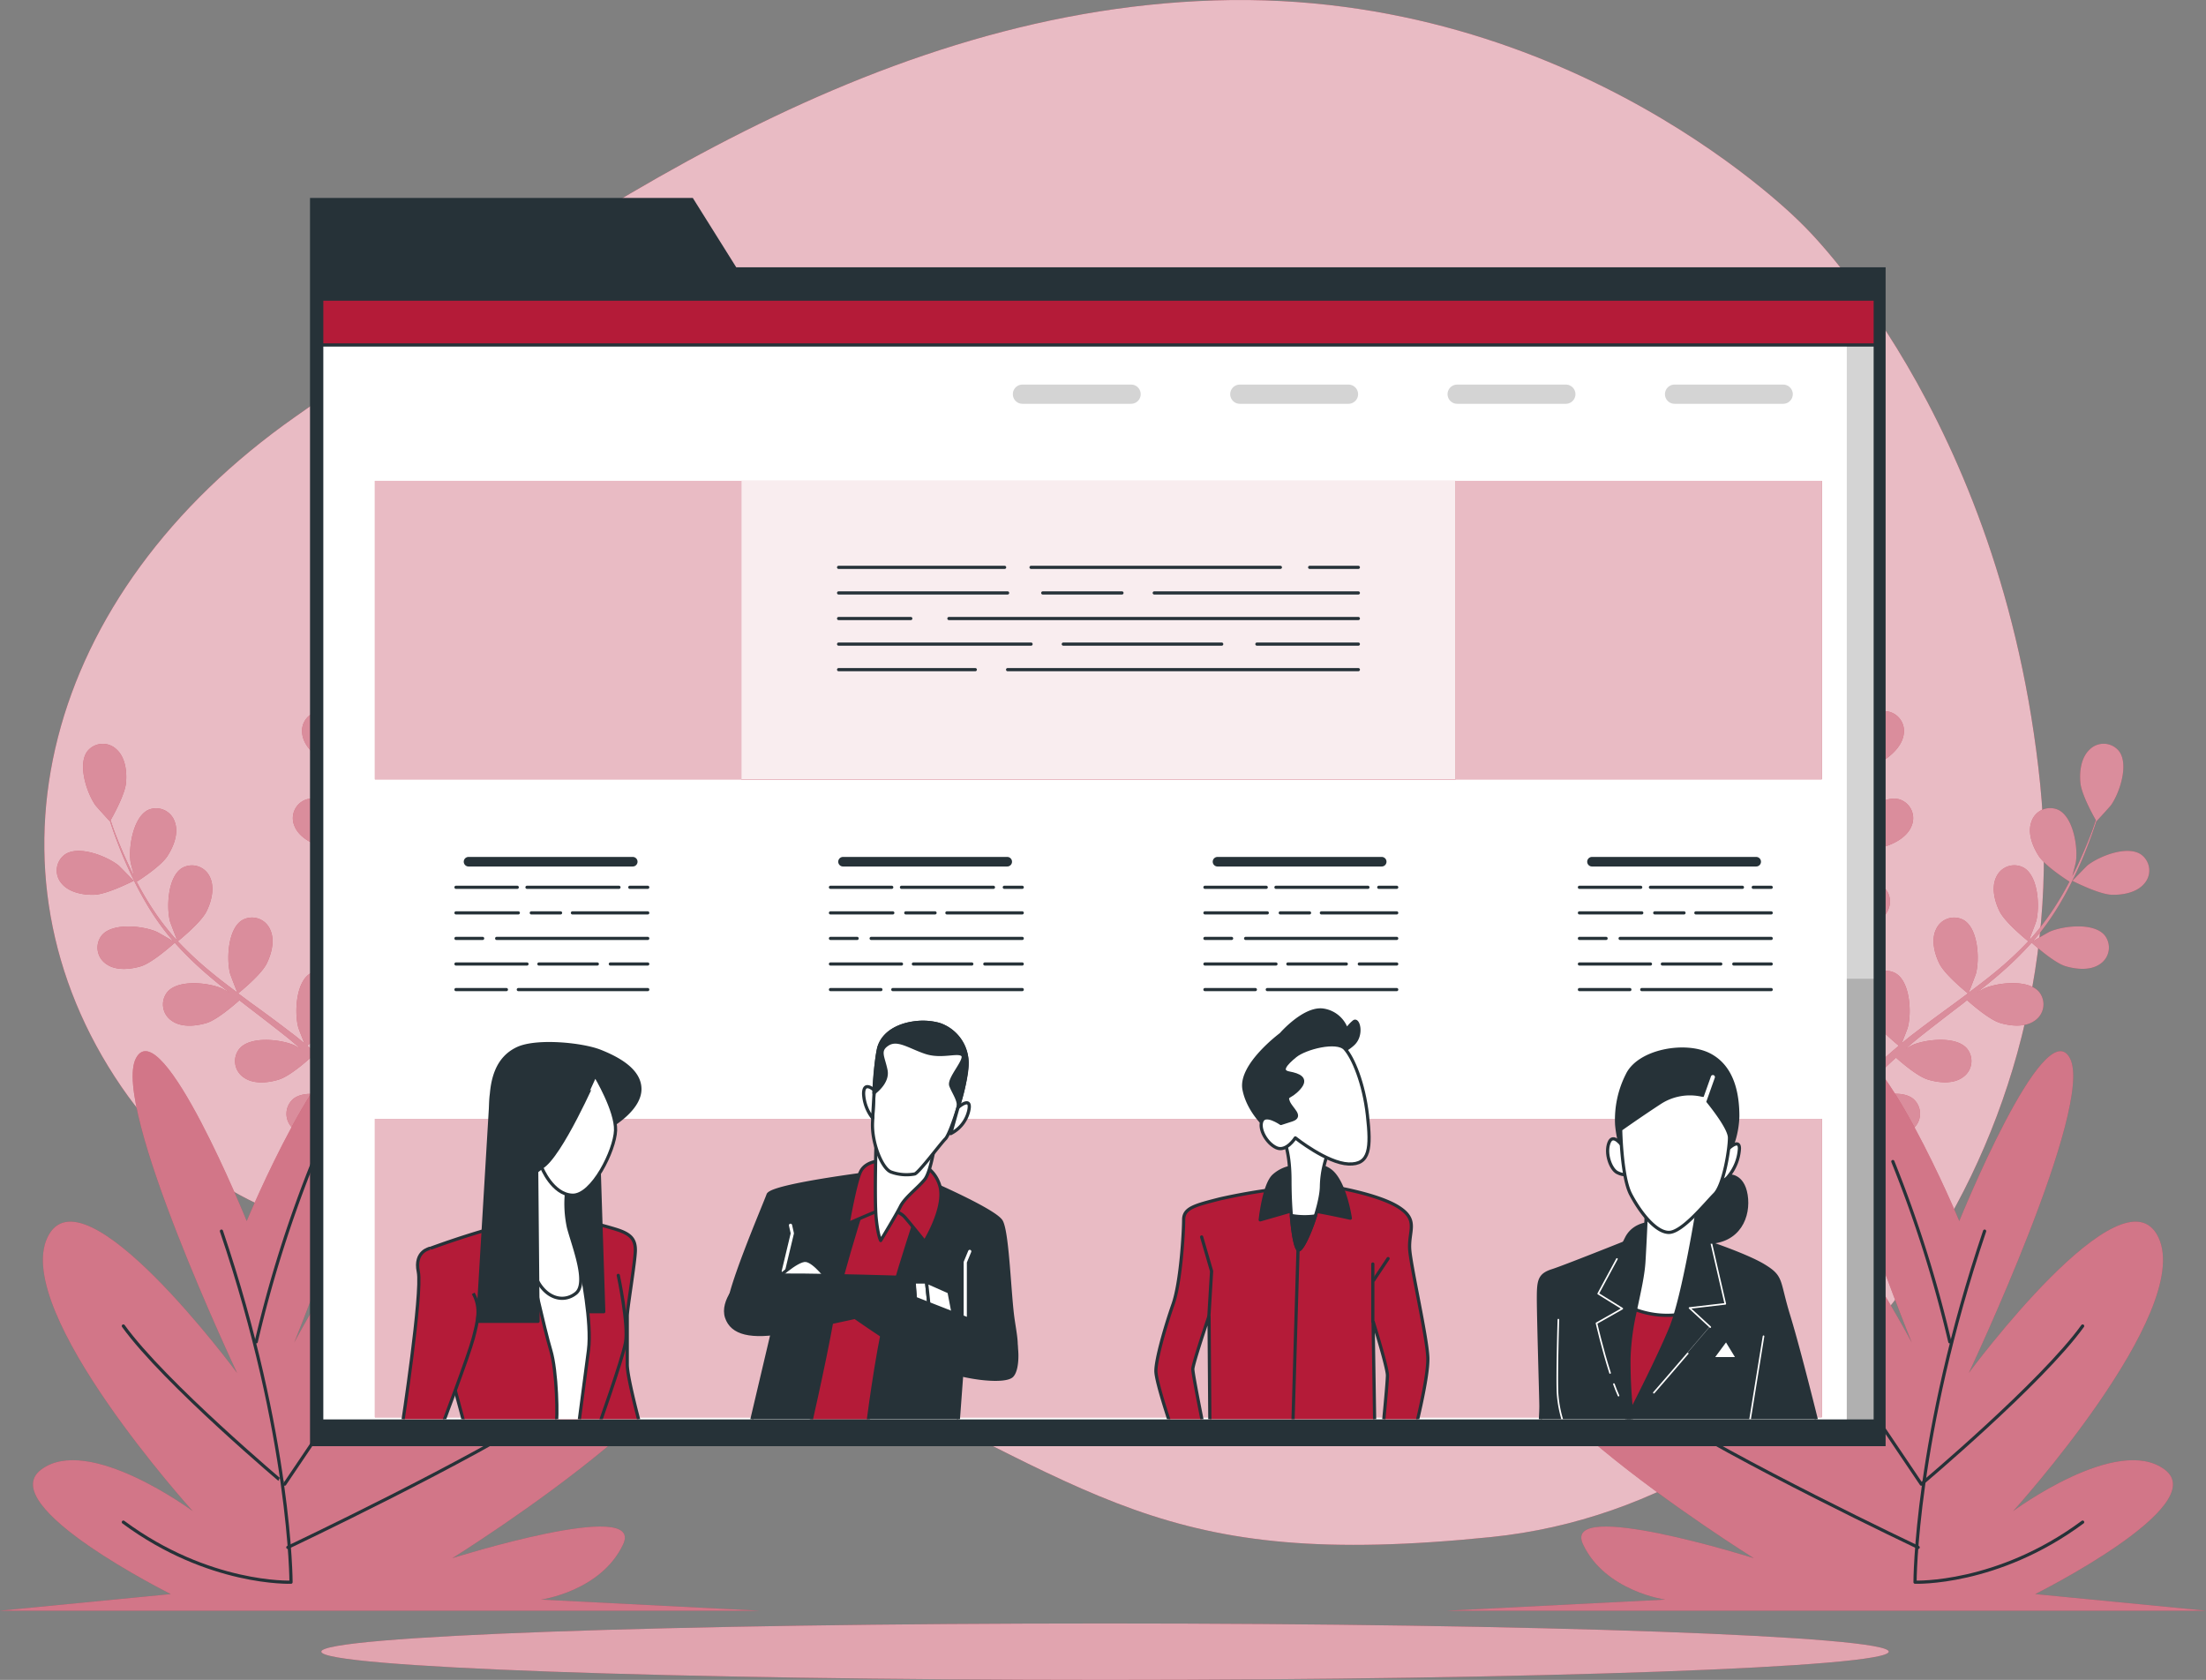 <svg xmlns="http://www.w3.org/2000/svg" xmlns:xlink="http://www.w3.org/1999/xlink" width="690" height="525.471" viewBox="0 0 690 525.471">
  <rect x="0" y="0" width="690" height="525.471" fill="#808080" stroke="none"/>
  <defs>
    <clipPath id="clip-path">
      <rect id="Rectangle_18046" data-name="Rectangle 18046" width="485.917" height="350.932" fill="#fff" stroke="#263238" stroke-linecap="round" stroke-linejoin="round" stroke-width="1"/>
    </clipPath>
    <clipPath id="clip-path-2">
      <rect id="Rectangle_18048" data-name="Rectangle 18048" width="100.478" height="131.841" fill="none"/>
    </clipPath>
    <clipPath id="clip-path-4">
      <rect id="Rectangle_18050" data-name="Rectangle 18050" width="100.478" height="132.489" fill="none"/>
    </clipPath>
    <clipPath id="clip-path-5">
      <rect id="Rectangle_18051" data-name="Rectangle 18051" width="88.964" height="131.841" fill="none"/>
    </clipPath>
  </defs>
  <g id="About_us_page-bro" data-name="About us page-bro" transform="translate(-48.29 -88.787)">
    <g id="freepik--background-simple--inject-44" transform="translate(62.151 88.787)">
      <path id="Path_78194" data-name="Path 78194" d="M606.31,158.789S535.282,85.4,422.825,88.909,214.465,163.5,135.151,219.135,34.541,361.225,80.711,428.693s119.562,39.066,213.068,82.858,111.209,68.666,215.447,58.017,183.5-119.562,171.656-235.579S606.31,158.789,606.31,158.789Z" transform="translate(-56.621 -88.787)" fill="#b41b38"/>
      <path id="Path_78195" data-name="Path 78195" d="M606.31,158.789S535.282,85.4,422.825,88.909,214.465,163.5,135.151,219.135,34.541,361.225,80.711,428.693s119.562,39.066,213.068,82.858,111.209,68.666,215.447,58.017,183.5-119.562,171.656-235.579S606.31,158.789,606.31,158.789Z" transform="translate(-56.621 -88.787)" fill="#fff" opacity="0.7"/>
    </g>
    <g id="freepik--Shadow--inject-44" transform="translate(148.784 596.605)">
      <path id="Path_78196" data-name="Path 78196" d="M598.966,402.818c0,4.892-109.812,8.835-245.13,8.835S108.69,407.71,108.69,402.818,218.5,394,353.836,394,598.966,397.943,598.966,402.818Z" transform="translate(-108.69 -394)" fill="#b41b38"/>
      <path id="Path_78197" data-name="Path 78197" d="M598.966,402.818c0,4.892-109.812,8.835-245.13,8.835S108.69,407.71,108.69,402.818,218.5,394,353.836,394,598.966,397.943,598.966,402.818Z" transform="translate(-108.69 -394)" fill="#fff" opacity="0.6"/>
    </g>
    <g id="freepik--Plants--inject-44" transform="translate(48.29 287.872)">
      <path id="Path_78198" data-name="Path 78198" d="M124.373,241.281c.1,0-1.148-6.206-1.281-6.655-1.431-4.426-6.805-12.146-12.029-12.146a6.189,6.189,0,0,0-5.94,7.021c.383,3.66,3.677,6.788,6.655,8.585C115.272,240.266,124.373,241.281,124.373,241.281Z" transform="translate(-10.601 -199.124)" fill="#b41b38"/>
      <path id="Path_78199" data-name="Path 78199" d="M161.8,208.8c-4.908,1.764-7.337,10.848-7.188,15.507,0,.4.932,6.655,1.032,6.655h.1c-.4,1.431-.815,2.962-1.231,4.659-.732,3.128-1.531,6.655-2.146,10.582a109.2,109.2,0,0,0-1.4,12.711,81.925,81.925,0,0,0,.482,14.309.731.731,0,0,1,0,.166c-.632-1.381-2.562-5.191-2.745-5.474-2.562-3.893-9.783-9.983-14.825-8.535a6.173,6.173,0,0,0-3.86,8.319c1.331,3.444,5.324,5.574,8.668,6.539,3.777,1.065,12.2-.2,12.861-.3a112.021,112.021,0,0,0,3.095,14.242c.782,2.729,1.664,5.457,2.529,8.169-.582-1.181-1.131-2.229-1.215-2.363-2.562-3.893-9.783-9.983-14.825-8.535a6.173,6.173,0,0,0-3.86,8.319c1.331,3.427,5.324,5.574,8.668,6.522s10.6,0,12.5-.233c.349,1.032.7,2.08,1.065,3.111,1.664,4.991,3.461,9.983,4.991,14.875.549,1.664,1.015,3.461,1.5,5.191-.516-1.048-.982-1.93-1.065-2.047-2.546-3.91-9.783-9.983-14.808-8.535a6.173,6.173,0,0,0-3.877,8.319c1.331,3.427,5.341,5.574,8.685,6.522s9.883.116,12.146-.2c.449,1.78.9,3.577,1.248,5.324.2,1.2.483,2.329.632,3.561l.5,3.561c.233,2.279.5,4.625.666,6.855.133,1.564.233,3.045.333,4.526-.516-1.664-1.664-5.108-1.664-5.374a23.975,23.975,0,0,0-7.986-9.084,8.435,8.435,0,0,0-.666-1.2,6.189,6.189,0,0,0-9.084-1.414c-3.943,3.411-2.962,12.761-1.148,17.054.1.25,1.664,2.878,2.529,4.509l-2.113-2.629c-1.464-1.78-2.962-3.511-4.559-5.374q-1.231-1.3-2.446-2.645c-.8-.9-1.747-1.747-2.629-2.645q-3.145-3.02-6.655-5.857c1.564-1.281,7-5.873,8.569-9s2.679-7.5,1.048-10.815a6.173,6.173,0,0,0-8.752-2.762c-4.426,2.762-4.875,12.163-3.727,16.638,0,.283,1.265,3.444,1.947,5.158-1.381-1.148-2.745-2.279-4.176-3.328-4.126-3.178-8.319-6.273-12.645-9.384l-3.877-2.878c.549-.449,7.138-5.773,8.9-9.284,1.564-3.111,2.679-7.5,1.048-10.8a6.173,6.173,0,0,0-8.768-2.779c-4.409,2.779-4.858,12.162-3.71,16.638.083.333,1.8,4.858,2.3,5.99-2.845-2.113-5.657-4.243-8.319-6.456a109.813,109.813,0,0,1-10.316-9.617c.25-.2,7.154-5.74,8.951-9.317,1.564-3.111,2.679-7.5,1.048-10.815a6.173,6.173,0,0,0-8.735-2.745c-4.426,2.779-4.858,12.179-3.727,16.638.083.3,1.381,3.76,2.046,5.374l-.25.166a79.859,79.859,0,0,1-8.485-11.38c-1.381-2.2-2.6-4.393-3.727-6.539,1.4-.9,7.7-4.991,9.683-8.119s3.494-7.171,2.23-10.632a6.173,6.173,0,0,0-8.319-3.71c-4.692,2.263-6.173,11.647-5.524,16.172,0,.25.666,2.762,1.165,4.576-.5-.965-1.032-1.98-1.481-2.928-1.664-3.544-3.078-6.9-4.243-9.883-.649-1.664-1.215-3.328-1.664-4.725.9-1.581,4.476-8.053,4.808-11.647s-.2-7.97-2.912-10.465a6.189,6.189,0,0,0-9.184.566c-3.111,4.176-.133,13.111,2.562,16.9.233.333,4.459,4.991,4.509,4.991v-.1c.466,1.414.965,2.912,1.564,4.559,1.115,3.012,2.4,6.406,4.043,9.983a109.357,109.357,0,0,0,5.857,11.38,80.745,80.745,0,0,0,8.319,11.647l.116.116c-1.3-.8-4.991-2.912-5.308-3.045-4.276-1.847-13.643-2.878-17.071,1.048a6.173,6.173,0,0,0,1.381,9.084c2.995,2.13,7.52,1.664,10.831.665,3.744-1.181,9.983-6.888,10.565-7.337a110.074,110.074,0,0,0,10.449,10.166c2.146,1.847,4.359,3.644,6.655,5.424-1.148-.649-2.18-1.231-2.329-1.3-4.276-1.847-13.627-2.878-17.054,1.048a6.156,6.156,0,0,0,1.364,9.084c3.012,2.13,7.52,1.664,10.848.665s8.835-5.823,10.282-7.1l2.6,2.03c4.193,3.211,8.319,6.389,12.4,9.633,1.414,1.148,2.762,2.313,4.126,3.494-1.015-.582-1.88-1.065-2.03-1.131-4.276-1.83-13.627-2.878-17.054,1.065a6.156,6.156,0,0,0,1.364,9.084c3.011,2.13,7.52,1.664,10.848.649s8.319-5.357,9.983-6.855c1.348,1.231,2.712,2.479,3.977,3.744.832.882,1.664,1.664,2.5,2.612l2.379,2.712c1.464,1.764,2.962,3.577,4.343,5.341.965,1.231,1.863,2.413,2.779,3.594-1.4-1.148-4.176-3.328-4.442-3.511-3.943-2.479-13.028-4.908-17.021-1.547a6.173,6.173,0,0,0,0,9.184c2.645,2.562,7.171,2.829,10.615,2.3,3.777-.582,10.632-4.991,11.48-5.607,1.5,1.963,2.928,3.893,4.259,5.724,4.609,6.372,8.2,11.863,10.665,15.723l.25.4,3.195-1.547-.5-.765c-2.579-3.843-6.322-9.3-11.131-15.64-1.5-2.013-3.161-4.11-4.875-6.273a68.625,68.625,0,0,0,4.991-6.123c3.66,1.431,11.3,1.481,12.279,1.481.166,2.479.3,4.875.383,7.138.333,7.87.3,14.425.233,19v.532l3.511-1.664c0-4.559-.183-10.715-.632-18-.166-2.5-.383-5.174-.616-7.92.965-.233,8.9-2.279,11.9-4.675,2.729-2.163,5.59-5.69,5.491-9.367a6.173,6.173,0,0,0-6.788-6.189c-5.191.666-9.517,9-10.366,13.593,0,.266-.283,3.328-.383,5.141-.1-1.115-.2-2.2-.316-3.328-.233-2.279-.532-4.542-.832-6.988-.2-1.165-.4-2.363-.582-3.561s-.5-2.429-.749-3.644c-.632-2.845-1.4-5.69-2.246-8.535,2-.2,9.084-1.032,12.113-2.779s6.372-4.775,6.838-8.436a6.173,6.173,0,0,0-5.773-7.138c-5.224-.133-10.781,7.454-12.312,11.863-.1.266-.849,3.544-1.215,5.357-.532-1.664-1.032-3.411-1.664-5.125-1.664-4.991-3.544-9.866-5.374-14.808l-1.664-4.542c.715,0,9.151-.865,12.545-2.828,3.012-1.664,6.372-4.775,6.838-8.436a6.156,6.156,0,0,0-5.773-7.138c-5.224-.133-10.781,7.471-12.312,11.863-.116.333-1.181,4.991-1.4,6.273-1.2-3.328-2.363-6.655-3.328-9.983a114.636,114.636,0,0,1-3.328-13.71c.333,0,9.151-.832,12.628-2.828,3.012-1.747,6.372-4.792,6.838-8.452a6.173,6.173,0,0,0-5.79-7.138c-5.208-.133-10.765,7.471-12.3,11.863-.1.283-.915,3.893-1.264,5.607h-.3a79.546,79.546,0,0,1-.8-14.159,72.212,72.212,0,0,1,.5-7.5c1.664,0,9.234,0,12.562-1.431s6.855-4.06,7.72-7.637a6.173,6.173,0,0,0-4.991-7.737c-5.174-.7-11.53,6.239-13.527,10.432-.116.233-.965,2.679-1.564,4.476.116-1.1.233-2.213.383-3.328.532-3.91,1.248-7.454,1.913-10.6.4-1.78.782-3.328,1.165-4.875,1.664-.832,8.186-4.243,10.432-7.021s4.209-6.755,3.328-10.332A6.173,6.173,0,0,0,161.8,208.8Z" transform="translate(-37.927 -208.443)" fill="#b41b38"/>
      <path id="Path_78200" data-name="Path 78200" d="M70.775,262.473c4.076-.166,12.229-4.359,12.246-4.359s-4.392-4.526-4.709-4.792c-3.644-2.9-12.4-6.372-16.738-3.477a6.173,6.173,0,0,0-1.081,9.118C62.838,261.807,67.347,262.606,70.775,262.473Z" transform="translate(-41.209 -181.682)" fill="#b41b38"/>
      <g id="Group_74468" data-name="Group 74468" transform="translate(17.749)" opacity="0.5">
        <path id="Path_78201" data-name="Path 78201" d="M124.373,241.281c.1,0-1.148-6.206-1.281-6.655-1.431-4.426-6.805-12.146-12.029-12.146a6.189,6.189,0,0,0-5.94,7.021c.383,3.66,3.677,6.788,6.655,8.585C115.272,240.266,124.373,241.281,124.373,241.281Z" transform="translate(-28.351 -199.124)" fill="#fff"/>
        <path id="Path_78202" data-name="Path 78202" d="M161.8,208.8c-4.908,1.764-7.337,10.848-7.188,15.507,0,.4.932,6.655,1.032,6.655h.1c-.4,1.431-.815,2.962-1.231,4.659-.732,3.128-1.531,6.655-2.146,10.582a109.2,109.2,0,0,0-1.4,12.711,81.925,81.925,0,0,0,.482,14.309.731.731,0,0,1,0,.166c-.632-1.381-2.562-5.191-2.745-5.474-2.562-3.893-9.783-9.983-14.825-8.535a6.173,6.173,0,0,0-3.86,8.319c1.331,3.444,5.324,5.574,8.668,6.539,3.777,1.065,12.2-.2,12.861-.3a112.021,112.021,0,0,0,3.095,14.242c.782,2.729,1.664,5.457,2.529,8.169-.582-1.181-1.131-2.229-1.215-2.363-2.562-3.893-9.783-9.983-14.825-8.535a6.173,6.173,0,0,0-3.86,8.319c1.331,3.427,5.324,5.574,8.668,6.522s10.6,0,12.5-.233c.349,1.032.7,2.08,1.065,3.111,1.664,4.991,3.461,9.983,4.991,14.875.549,1.664,1.015,3.461,1.5,5.191-.516-1.048-.982-1.93-1.065-2.047-2.546-3.91-9.783-9.983-14.808-8.535a6.173,6.173,0,0,0-3.877,8.319c1.331,3.427,5.341,5.574,8.685,6.522s9.883.116,12.146-.2c.449,1.78.9,3.577,1.248,5.324.2,1.2.483,2.329.632,3.561l.5,3.561c.233,2.279.5,4.625.666,6.855.133,1.564.233,3.045.333,4.526-.516-1.664-1.664-5.108-1.664-5.374a23.975,23.975,0,0,0-7.986-9.084,8.435,8.435,0,0,0-.666-1.2,6.189,6.189,0,0,0-9.084-1.414c-3.943,3.411-2.962,12.761-1.148,17.054.1.25,1.664,2.878,2.529,4.509l-2.113-2.629c-1.464-1.78-2.962-3.511-4.559-5.374q-1.231-1.3-2.446-2.645c-.8-.9-1.747-1.747-2.629-2.645q-3.145-3.02-6.655-5.857c1.564-1.281,7-5.873,8.569-9s2.679-7.5,1.048-10.815a6.173,6.173,0,0,0-8.752-2.762c-4.426,2.762-4.875,12.163-3.727,16.638,0,.283,1.265,3.444,1.947,5.158-1.381-1.148-2.745-2.279-4.176-3.328-4.126-3.178-8.319-6.273-12.645-9.384l-3.877-2.878c.549-.449,7.138-5.773,8.9-9.284,1.564-3.111,2.679-7.5,1.048-10.8a6.173,6.173,0,0,0-8.768-2.779c-4.409,2.779-4.858,12.162-3.71,16.638.083.333,1.8,4.858,2.3,5.99-2.845-2.113-5.657-4.243-8.319-6.456a109.813,109.813,0,0,1-10.316-9.617c.25-.2,7.154-5.74,8.951-9.317,1.564-3.111,2.679-7.5,1.048-10.815a6.173,6.173,0,0,0-8.735-2.745c-4.426,2.779-4.858,12.179-3.727,16.638.083.3,1.381,3.76,2.046,5.374l-.25.166a79.859,79.859,0,0,1-8.485-11.38c-1.381-2.2-2.6-4.393-3.727-6.539,1.4-.9,7.7-4.991,9.683-8.119s3.494-7.171,2.23-10.632a6.173,6.173,0,0,0-8.319-3.71c-4.692,2.263-6.173,11.647-5.524,16.172,0,.25.666,2.762,1.165,4.576-.5-.965-1.032-1.98-1.481-2.928-1.664-3.544-3.078-6.9-4.243-9.883-.649-1.664-1.215-3.328-1.664-4.725.9-1.581,4.476-8.053,4.808-11.647s-.2-7.97-2.912-10.465a6.189,6.189,0,0,0-9.184.566c-3.111,4.176-.133,13.111,2.562,16.9.233.333,4.459,4.991,4.509,4.991v-.1c.466,1.414.965,2.912,1.564,4.559,1.115,3.012,2.4,6.406,4.043,9.983a109.357,109.357,0,0,0,5.857,11.38,80.745,80.745,0,0,0,8.319,11.647l.116.116c-1.3-.8-4.991-2.912-5.308-3.045-4.276-1.847-13.643-2.878-17.071,1.048a6.173,6.173,0,0,0,1.381,9.084c2.995,2.13,7.52,1.664,10.831.665,3.744-1.181,9.983-6.888,10.565-7.337a110.074,110.074,0,0,0,10.449,10.166c2.146,1.847,4.359,3.644,6.655,5.424-1.148-.649-2.18-1.231-2.329-1.3-4.276-1.847-13.627-2.878-17.054,1.048a6.156,6.156,0,0,0,1.364,9.084c3.012,2.13,7.52,1.664,10.848.665s8.835-5.823,10.282-7.1l2.6,2.03c4.193,3.211,8.319,6.389,12.4,9.633,1.414,1.148,2.762,2.313,4.126,3.494-1.015-.582-1.88-1.065-2.03-1.131-4.276-1.83-13.627-2.878-17.054,1.065a6.156,6.156,0,0,0,1.364,9.084c3.011,2.13,7.52,1.664,10.848.649s8.319-5.357,9.983-6.855c1.348,1.231,2.712,2.479,3.977,3.744.832.882,1.664,1.664,2.5,2.612l2.379,2.712c1.464,1.764,2.962,3.577,4.343,5.341.965,1.231,1.863,2.413,2.779,3.594-1.4-1.148-4.176-3.328-4.442-3.511-3.943-2.479-13.028-4.908-17.021-1.547a6.173,6.173,0,0,0,0,9.184c2.645,2.562,7.171,2.829,10.615,2.3,3.777-.582,10.632-4.991,11.48-5.607,1.5,1.963,2.928,3.893,4.259,5.724,4.609,6.372,8.2,11.863,10.665,15.723l.25.4,3.195-1.547-.5-.765c-2.579-3.843-6.322-9.3-11.131-15.64-1.5-2.013-3.161-4.11-4.875-6.273a68.625,68.625,0,0,0,4.991-6.123c3.66,1.431,11.3,1.481,12.279,1.481.166,2.479.3,4.875.383,7.138.333,7.87.3,14.425.233,19v.532l3.511-1.664c0-4.559-.183-10.715-.632-18-.166-2.5-.383-5.174-.616-7.92.965-.233,8.9-2.279,11.9-4.675,2.729-2.163,5.59-5.69,5.491-9.367a6.173,6.173,0,0,0-6.788-6.189c-5.191.666-9.517,9-10.366,13.593,0,.266-.283,3.328-.383,5.141-.1-1.115-.2-2.2-.316-3.328-.233-2.279-.532-4.542-.832-6.988-.2-1.165-.4-2.363-.582-3.561s-.5-2.429-.749-3.644c-.632-2.845-1.4-5.69-2.246-8.535,2-.2,9.084-1.032,12.113-2.779s6.372-4.775,6.838-8.436a6.173,6.173,0,0,0-5.773-7.138c-5.224-.133-10.781,7.454-12.312,11.863-.1.266-.849,3.544-1.215,5.357-.532-1.664-1.032-3.411-1.664-5.125-1.664-4.991-3.544-9.866-5.374-14.808l-1.664-4.542c.715,0,9.151-.865,12.545-2.828,3.012-1.664,6.372-4.775,6.838-8.436a6.156,6.156,0,0,0-5.773-7.138c-5.224-.133-10.781,7.471-12.312,11.863-.116.333-1.181,4.991-1.4,6.273-1.2-3.328-2.363-6.655-3.328-9.983a114.636,114.636,0,0,1-3.328-13.71c.333,0,9.151-.832,12.628-2.828,3.012-1.747,6.372-4.792,6.838-8.452a6.173,6.173,0,0,0-5.79-7.138c-5.208-.133-10.765,7.471-12.3,11.863-.1.283-.915,3.893-1.264,5.607h-.3a79.546,79.546,0,0,1-.8-14.159,72.212,72.212,0,0,1,.5-7.5c1.664,0,9.234,0,12.562-1.431s6.855-4.06,7.72-7.637a6.173,6.173,0,0,0-4.991-7.737c-5.174-.7-11.53,6.239-13.527,10.432-.116.233-.965,2.679-1.564,4.476.116-1.1.233-2.213.383-3.328.532-3.91,1.248-7.454,1.913-10.6.4-1.78.782-3.328,1.165-4.875,1.664-.832,8.186-4.243,10.432-7.021s4.209-6.755,3.328-10.332A6.173,6.173,0,0,0,161.8,208.8Z" transform="translate(-55.676 -208.443)" fill="#fff"/>
        <path id="Path_78203" data-name="Path 78203" d="M70.775,262.473c4.076-.166,12.229-4.359,12.246-4.359s-4.392-4.526-4.709-4.792c-3.644-2.9-12.4-6.372-16.738-3.477a6.173,6.173,0,0,0-1.081,9.118C62.838,261.807,67.347,262.606,70.775,262.473Z" transform="translate(-58.958 -181.682)" fill="#fff"/>
      </g>
      <path id="Path_78204" data-name="Path 78204" d="M125.458,341.138S150.2,281.507,164.042,284.1s-23.743,95.07-23.743,95.07,43.525-82.109,73.208-82.109-10.881,90.744-48.467,120.992c0,0,59.348-63.957,93.989-50.114s-69.265,78.648-69.265,78.648,60.347-19.017,53.425-4.326-25.673,17.287-25.673,17.287l68.216,3.461H48.29l53.425-5.191s-55.4-27.653-40.6-38.9S108.6,431.883,108.6,431.883,52.217,369.656,63.1,346.33s59.365,42.344,59.365,42.344S82.881,304.851,90.85,290.143,125.458,341.138,125.458,341.138Z" transform="translate(-48.29 -158.273)" fill="#b41b38"/>
      <path id="Path_78205" data-name="Path 78205" d="M125.458,341.138S150.2,281.507,164.042,284.1s-23.743,95.07-23.743,95.07,43.525-82.109,73.208-82.109-10.881,90.744-48.467,120.992c0,0,59.348-63.957,93.989-50.114s-69.265,78.648-69.265,78.648,60.347-19.017,53.425-4.326-25.673,17.287-25.673,17.287l68.216,3.461H48.29l53.425-5.191s-55.4-27.653-40.6-38.9S108.6,431.883,108.6,431.883,52.217,369.656,63.1,346.33s59.365,42.344,59.365,42.344S82.881,304.851,90.85,290.143,125.458,341.138,125.458,341.138Z" transform="translate(-48.29 -158.273)" fill="#fff" opacity="0.4"/>
      <path id="Path_78206" data-name="Path 78206" d="M102.161,320.24c21.763,64.306,21.763,109.812,21.763,109.812s-25.723,1-52.443-18.784" transform="translate(-32.896 -134.23)" fill="none" stroke="#263238" stroke-linecap="round" stroke-linejoin="round" stroke-width="1"/>
      <path id="Path_78207" data-name="Path 78207" d="M96.46,363.547a384.789,384.789,0,0,1,17.8-56.387" transform="translate(-16.314 -142.913)" fill="none" stroke="#263238" stroke-linecap="round" stroke-linejoin="round" stroke-width="1"/>
      <path id="Path_78208" data-name="Path 78208" d="M177.348,318.46l-55.4,82.109S84.341,368.957,71.48,351.1" transform="translate(-32.896 -135.412)" fill="none" stroke="#263238" stroke-linecap="round" stroke-linejoin="round" stroke-width="1"/>
      <path id="Path_78209" data-name="Path 78209" d="M102.4,397.065s58.367-27.7,82.126-43.525" transform="translate(-12.371 -112.125)" fill="none" stroke="#263238" stroke-linecap="round" stroke-linejoin="round" stroke-width="1"/>
      <path id="Path_78210" data-name="Path 78210" d="M394.622,241.281c-.1,0,1.165-6.206,1.281-6.655,1.431-4.426,6.822-12.146,12.029-12.146a6.189,6.189,0,0,1,5.94,7.021c-.383,3.66-3.677,6.788-6.655,8.585C403.723,240.266,394.622,241.281,394.622,241.281Z" transform="translate(181.606 -199.124)" fill="#b41b38"/>
      <path id="Path_78211" data-name="Path 78211" d="M400.161,208.786c4.908,1.764,7.354,10.848,7.188,15.507,0,.4-.932,6.655-1.015,6.655h-.1c.383,1.431.8,2.962,1.215,4.659.732,3.128,1.531,6.655,2.146,10.582a109.2,109.2,0,0,1,1.4,12.711,80.326,80.326,0,0,1-.482,14.309.733.733,0,0,0,0,.166c.649-1.381,2.579-5.191,2.745-5.474,2.562-3.893,9.783-9.983,14.825-8.535a6.156,6.156,0,0,1,3.86,8.319c-1.331,3.444-5.324,5.574-8.668,6.539-3.777,1.065-12.2-.2-12.861-.3a109.2,109.2,0,0,1-3.095,14.242q-1.165,4.093-2.529,8.169c.582-1.181,1.131-2.229,1.215-2.363,2.562-3.893,9.8-9.983,14.825-8.535a6.156,6.156,0,0,1,3.86,8.319c-1.331,3.427-5.324,5.574-8.668,6.522s-10.6,0-12.5-.233l-1.048,3.111c-1.664,4.991-3.477,9.983-4.991,14.875-.549,1.664-1.032,3.461-1.514,5.191.532-1.048.982-1.93,1.065-2.047,2.562-3.91,9.783-9.983,14.808-8.535a6.173,6.173,0,0,1,3.877,8.319c-1.331,3.427-5.341,5.574-8.685,6.522s-9.883.116-12.146-.2c-.449,1.78-.882,3.577-1.231,5.324-.216,1.2-.5,2.329-.649,3.561l-.5,3.561c-.233,2.279-.5,4.625-.666,6.855-.133,1.564-.233,3.045-.333,4.526.532-1.664,1.664-5.108,1.747-5.374a24.125,24.125,0,0,1,7.986-9.084,7.159,7.159,0,0,1,.682-1.2,6.156,6.156,0,0,1,9.068-1.414c3.96,3.411,2.962,12.762,1.148,17.054-.1.25-1.581,2.878-2.529,4.509.715-.882,1.381-1.664,2.13-2.629,1.448-1.78,2.945-3.511,4.542-5.374l2.446-2.645c.8-.9,1.764-1.747,2.645-2.645,2.08-2.013,4.293-3.96,6.572-5.857-1.547-1.281-7-5.873-8.569-9s-2.679-7.5-1.048-10.815a6.173,6.173,0,0,1,8.768-2.762c4.409,2.762,4.858,12.162,3.71,16.638,0,.283-1.264,3.444-1.947,5.158,1.381-1.148,2.745-2.279,4.176-3.328,4.126-3.178,8.4-6.273,12.645-9.384l3.877-2.878c-.549-.449-7.138-5.773-8.9-9.284-1.547-3.111-2.679-7.5-1.048-10.8a6.173,6.173,0,0,1,8.768-2.779c4.426,2.779,4.858,12.162,3.71,16.638-.083.333-1.8,4.858-2.279,5.99,2.828-2.113,5.64-4.243,8.319-6.456a109.808,109.808,0,0,0,10.316-9.617c-.25-.2-7.154-5.74-8.951-9.317-1.564-3.111-2.679-7.5-1.048-10.815a6.173,6.173,0,0,1,8.752-2.779c4.426,2.779,4.875,12.179,3.727,16.638-.083.3-1.381,3.76-2.03,5.374a1.3,1.3,0,0,0,.25.166,79.656,79.656,0,0,0,8.469-11.38c1.4-2.2,2.6-4.392,3.727-6.539-1.4-.9-7.7-4.991-9.683-8.119s-3.477-7.171-2.229-10.632a6.173,6.173,0,0,1,8.4-3.71c4.709,2.263,6.173,11.647,5.524,16.172,0,.25-.665,2.762-1.148,4.575.483-.965,1.015-1.98,1.464-2.928,1.664-3.544,3.078-6.9,4.243-9.883.666-1.664,1.215-3.328,1.664-4.725-.915-1.581-4.476-8.053-4.825-11.647s.216-7.97,2.928-10.465a6.173,6.173,0,0,1,9.168.566c3.128,4.176.15,13.111-2.546,16.9-.233.333-4.476,4.991-4.526,4.991v-.1c-.466,1.414-.965,2.912-1.564,4.559-1.1,3.012-2.379,6.406-4.026,9.983a112.993,112.993,0,0,1-5.873,11.38,80.744,80.744,0,0,1-8.319,11.647l-.117.116c1.3-.8,4.991-2.912,5.308-3.045,4.293-1.847,13.643-2.878,17.071,1.048a6.173,6.173,0,0,1-1.364,9.084c-3.012,2.13-7.52,1.664-10.848.665-3.744-1.181-9.983-6.888-10.549-7.337a110.077,110.077,0,0,1-10.449,10.166c-2.146,1.847-4.376,3.644-6.655,5.424,1.148-.649,2.18-1.231,2.329-1.3,4.276-1.847,13.627-2.878,17.054,1.048a6.156,6.156,0,0,1-1.364,9.084c-2.995,2.13-7.52,1.664-10.831.665s-8.852-5.823-10.282-7.1c-.882.682-1.664,1.364-2.612,2.03-4.176,3.211-8.319,6.389-12.4,9.634-1.414,1.148-2.762,2.313-4.126,3.494l2.03-1.131c4.276-1.83,13.627-2.878,17.054,1.065a6.156,6.156,0,0,1-1.364,9.084c-3.011,2.13-7.52,1.664-10.831.649s-8.319-5.357-9.983-6.855c-1.348,1.231-2.712,2.479-3.96,3.744-.849.882-1.664,1.664-2.5,2.612l-2.4,2.712c-1.448,1.764-2.962,3.577-4.343,5.341-.965,1.231-1.863,2.413-2.762,3.594,1.381-1.148,4.176-3.328,4.426-3.511,3.943-2.479,13.044-4.908,17.021-1.547a6.173,6.173,0,0,1,0,9.184c-2.662,2.562-7.188,2.828-10.615,2.3-3.794-.582-10.648-4.991-11.5-5.607-1.5,1.963-2.928,3.893-4.259,5.724-4.609,6.372-8.2,11.863-10.665,15.723,0,.15-.166.266-.25.4l-3.195-1.547.5-.765c2.579-3.843,6.339-9.3,11.131-15.64,1.514-2.013,3.161-4.11,4.875-6.273a66.562,66.562,0,0,1-4.991-6.123c-3.677,1.431-11.3,1.481-12.3,1.481-.15,2.479-.283,4.875-.383,7.138-.333,7.87-.3,14.425-.216,19v.532l-3.511-1.664c0-4.559.183-10.715.649-18,.15-2.5.366-5.174.616-7.92-.982-.233-8.918-2.279-11.913-4.675-2.712-2.163-5.574-5.69-5.474-9.367a6.156,6.156,0,0,1,6.788-6.189c5.174.665,9.517,9,10.366,13.593,0,.266.266,3.328.366,5.141.117-1.115.2-2.2.333-3.328.216-2.279.516-4.542.832-6.988.183-1.165.383-2.363.566-3.561s.5-2.429.749-3.644c.632-2.845,1.4-5.69,2.246-8.535-2-.2-9.068-1.032-12.113-2.779s-6.372-4.775-6.822-8.436a6.156,6.156,0,0,1,5.773-7.138c5.208-.133,10.765,7.454,12.3,11.863.1.266.849,3.544,1.215,5.357.532-1.664,1.032-3.411,1.664-5.125,1.664-4.991,3.544-9.866,5.374-14.808.566-1.514,1.1-3.028,1.664-4.542-.715,0-9.151-.865-12.545-2.828-3.011-1.664-6.372-4.775-6.838-8.436a6.173,6.173,0,0,1,5.773-7.138c5.224-.133,10.782,7.47,12.312,11.863.117.333,1.181,4.991,1.4,6.273,1.2-3.328,2.379-6.655,3.328-9.983a108.587,108.587,0,0,0,3.328-13.71c-.333,0-9.134-.832-12.612-2.828-3.028-1.747-6.389-4.792-6.838-8.452a6.156,6.156,0,0,1,5.773-7.138c5.208-.133,10.765,7.471,12.3,11.863.1.283.932,3.893,1.281,5.607h.283a79.554,79.554,0,0,0,.8-14.159,72.2,72.2,0,0,0-.5-7.5c-1.664,0-9.218,0-12.545-1.431s-6.872-4.06-7.737-7.637a6.173,6.173,0,0,1,4.991-7.737c5.174-.7,11.53,6.239,13.543,10.432.1.233.965,2.679,1.547,4.476-.116-1.1-.233-2.213-.383-3.328-.516-3.91-1.248-7.454-1.913-10.6-.4-1.78-.782-3.328-1.165-4.875-1.664-.832-8.186-4.243-10.415-7.021s-4.226-6.755-3.328-10.332a6.173,6.173,0,0,1,7.97-4.493Z" transform="translate(165.968 -208.424)" fill="#b41b38"/>
      <path id="Path_78212" data-name="Path 78212" d="M450.109,262.473c-4.076-.166-12.229-4.359-12.229-4.359s4.376-4.526,4.692-4.792c3.644-2.9,12.4-6.372,16.738-3.477a6.156,6.156,0,0,1,1.081,9.118C458.045,261.807,453.586,262.606,450.109,262.473Z" transform="translate(210.325 -181.682)" fill="#b41b38"/>
      <g id="Group_74469" data-name="Group 74469" transform="translate(537.026 0.046)" opacity="0.5">
        <path id="Path_78213" data-name="Path 78213" d="M394.622,241.281c-.1,0,1.165-6.206,1.281-6.655,1.431-4.426,6.822-12.146,12.029-12.146a6.189,6.189,0,0,1,5.94,7.021c-.383,3.66-3.677,6.788-6.655,8.585C403.723,240.266,394.622,241.281,394.622,241.281Z" transform="translate(-355.42 -199.17)" fill="#fff"/>
        <path id="Path_78214" data-name="Path 78214" d="M400.161,208.786c4.908,1.764,7.354,10.848,7.188,15.507,0,.4-.932,6.655-1.015,6.655h-.1c.383,1.431.8,2.962,1.215,4.659.732,3.128,1.531,6.655,2.146,10.582a109.2,109.2,0,0,1,1.4,12.711,80.326,80.326,0,0,1-.482,14.309.733.733,0,0,0,0,.166c.649-1.381,2.579-5.191,2.745-5.474,2.562-3.893,9.783-9.983,14.825-8.535a6.156,6.156,0,0,1,3.86,8.319c-1.331,3.444-5.324,5.574-8.668,6.539-3.777,1.065-12.2-.2-12.861-.3a109.2,109.2,0,0,1-3.095,14.242q-1.165,4.093-2.529,8.169c.582-1.181,1.131-2.229,1.215-2.363,2.562-3.893,9.8-9.983,14.825-8.535a6.156,6.156,0,0,1,3.86,8.319c-1.331,3.427-5.324,5.574-8.668,6.522s-10.6,0-12.5-.233l-1.048,3.111c-1.664,4.991-3.477,9.983-4.991,14.875-.549,1.664-1.032,3.461-1.514,5.191.532-1.048.982-1.93,1.065-2.047,2.562-3.91,9.783-9.983,14.808-8.535a6.173,6.173,0,0,1,3.877,8.319c-1.331,3.427-5.341,5.574-8.685,6.522s-9.883.116-12.146-.2c-.449,1.78-.882,3.577-1.231,5.324-.216,1.2-.5,2.329-.649,3.561l-.5,3.561c-.233,2.279-.5,4.625-.666,6.855-.133,1.564-.233,3.045-.333,4.526.532-1.664,1.664-5.108,1.747-5.374a24.125,24.125,0,0,1,7.986-9.084,7.159,7.159,0,0,1,.682-1.2,6.156,6.156,0,0,1,9.068-1.414c3.96,3.411,2.962,12.762,1.148,17.054-.1.25-1.581,2.878-2.529,4.509.715-.882,1.381-1.664,2.13-2.629,1.448-1.78,2.945-3.511,4.542-5.374l2.446-2.645c.8-.9,1.764-1.747,2.645-2.645,2.08-2.013,4.293-3.96,6.572-5.857-1.547-1.281-7-5.873-8.569-9s-2.679-7.5-1.048-10.815a6.173,6.173,0,0,1,8.768-2.762c4.409,2.762,4.858,12.162,3.71,16.638,0,.283-1.264,3.444-1.947,5.158,1.381-1.148,2.745-2.279,4.176-3.328,4.126-3.178,8.4-6.273,12.645-9.384l3.877-2.878c-.549-.449-7.138-5.773-8.9-9.284-1.547-3.111-2.679-7.5-1.048-10.8a6.173,6.173,0,0,1,8.768-2.779c4.426,2.779,4.858,12.162,3.71,16.638-.083.333-1.8,4.858-2.279,5.99,2.828-2.113,5.64-4.243,8.319-6.456a109.808,109.808,0,0,0,10.316-9.617c-.25-.2-7.154-5.74-8.951-9.317-1.564-3.111-2.679-7.5-1.048-10.815a6.173,6.173,0,0,1,8.752-2.779c4.426,2.779,4.875,12.179,3.727,16.638-.083.3-1.381,3.76-2.03,5.374a1.3,1.3,0,0,0,.25.166,79.656,79.656,0,0,0,8.469-11.38c1.4-2.2,2.6-4.392,3.727-6.539-1.4-.9-7.7-4.991-9.683-8.119s-3.477-7.171-2.229-10.632a6.173,6.173,0,0,1,8.4-3.71c4.709,2.263,6.173,11.647,5.524,16.172,0,.25-.665,2.762-1.148,4.575.483-.965,1.015-1.98,1.464-2.928,1.664-3.544,3.078-6.9,4.243-9.883.666-1.664,1.215-3.328,1.664-4.725-.915-1.581-4.476-8.053-4.825-11.647s.216-7.97,2.928-10.465a6.173,6.173,0,0,1,9.168.566c3.128,4.176.15,13.111-2.546,16.9-.233.333-4.476,4.991-4.526,4.991v-.1c-.466,1.414-.965,2.912-1.564,4.559-1.1,3.012-2.379,6.406-4.026,9.983a112.993,112.993,0,0,1-5.873,11.38,80.744,80.744,0,0,1-8.319,11.647l-.117.116c1.3-.8,4.991-2.912,5.308-3.045,4.293-1.847,13.643-2.878,17.071,1.048a6.173,6.173,0,0,1-1.364,9.084c-3.012,2.13-7.52,1.664-10.848.665-3.744-1.181-9.983-6.888-10.549-7.337a110.077,110.077,0,0,1-10.449,10.166c-2.146,1.847-4.376,3.644-6.655,5.424,1.148-.649,2.18-1.231,2.329-1.3,4.276-1.847,13.627-2.878,17.054,1.048a6.156,6.156,0,0,1-1.364,9.084c-2.995,2.13-7.52,1.664-10.831.665s-8.852-5.823-10.282-7.1c-.882.682-1.664,1.364-2.612,2.03-4.176,3.211-8.319,6.389-12.4,9.634-1.414,1.148-2.762,2.313-4.126,3.494l2.03-1.131c4.276-1.83,13.627-2.878,17.054,1.065a6.156,6.156,0,0,1-1.364,9.084c-3.011,2.13-7.52,1.664-10.831.649s-8.319-5.357-9.983-6.855c-1.348,1.231-2.712,2.479-3.96,3.744-.849.882-1.664,1.664-2.5,2.612l-2.4,2.712c-1.448,1.764-2.962,3.577-4.343,5.341-.965,1.231-1.863,2.413-2.762,3.594,1.381-1.148,4.176-3.328,4.426-3.511,3.943-2.479,13.044-4.908,17.021-1.547a6.173,6.173,0,0,1,0,9.184c-2.662,2.562-7.188,2.828-10.615,2.3-3.794-.582-10.648-4.991-11.5-5.607-1.5,1.963-2.928,3.893-4.259,5.724-4.609,6.372-8.2,11.863-10.665,15.723,0,.15-.166.266-.25.4l-3.195-1.547.5-.765c2.579-3.843,6.339-9.3,11.131-15.64,1.514-2.013,3.161-4.11,4.875-6.273a66.562,66.562,0,0,1-4.991-6.123c-3.677,1.431-11.3,1.481-12.3,1.481-.15,2.479-.283,4.875-.383,7.138-.333,7.87-.3,14.425-.216,19v.532l-3.511-1.664c0-4.559.183-10.715.649-18,.15-2.5.366-5.174.616-7.92-.982-.233-8.918-2.279-11.913-4.675-2.712-2.163-5.574-5.69-5.474-9.367a6.156,6.156,0,0,1,6.788-6.189c5.174.665,9.517,9,10.366,13.593,0,.266.266,3.328.366,5.141.117-1.115.2-2.2.333-3.328.216-2.279.516-4.542.832-6.988.183-1.165.383-2.363.566-3.561s.5-2.429.749-3.644c.632-2.845,1.4-5.69,2.246-8.535-2-.2-9.068-1.032-12.113-2.779s-6.372-4.775-6.822-8.436a6.156,6.156,0,0,1,5.773-7.138c5.208-.133,10.765,7.454,12.3,11.863.1.266.849,3.544,1.215,5.357.532-1.664,1.032-3.411,1.664-5.125,1.664-4.991,3.544-9.866,5.374-14.808.566-1.514,1.1-3.028,1.664-4.542-.715,0-9.151-.865-12.545-2.828-3.011-1.664-6.372-4.775-6.838-8.436a6.173,6.173,0,0,1,5.773-7.138c5.224-.133,10.782,7.47,12.312,11.863.117.333,1.181,4.991,1.4,6.273,1.2-3.328,2.379-6.655,3.328-9.983a108.587,108.587,0,0,0,3.328-13.71c-.333,0-9.134-.832-12.612-2.828-3.028-1.747-6.389-4.792-6.838-8.452a6.156,6.156,0,0,1,5.773-7.138c5.208-.133,10.765,7.471,12.3,11.863.1.283.932,3.893,1.281,5.607h.283a79.554,79.554,0,0,0,.8-14.159,72.2,72.2,0,0,0-.5-7.5c-1.664,0-9.218,0-12.545-1.431s-6.872-4.06-7.737-7.637a6.173,6.173,0,0,1,4.991-7.737c5.174-.7,11.53,6.239,13.543,10.432.1.233.965,2.679,1.547,4.476-.116-1.1-.233-2.213-.383-3.328-.516-3.91-1.248-7.454-1.913-10.6-.4-1.78-.782-3.328-1.165-4.875-1.664-.832-8.186-4.243-10.415-7.021s-4.226-6.755-3.328-10.332a6.173,6.173,0,0,1,7.97-4.493Z" transform="translate(-371.058 -208.47)" fill="#fff"/>
        <path id="Path_78215" data-name="Path 78215" d="M450.109,262.473c-4.076-.166-12.229-4.359-12.229-4.359s4.376-4.526,4.692-4.792c3.644-2.9,12.4-6.372,16.738-3.477a6.156,6.156,0,0,1,1.081,9.118C458.045,261.807,453.586,262.606,450.109,262.473Z" transform="translate(-326.701 -181.728)" fill="#fff"/>
      </g>
      <path id="Path_78216" data-name="Path 78216" d="M480.525,341.138s-24.741-59.631-38.584-57.036,23.743,95.07,23.743,95.07-43.525-82.109-73.208-82.109,10.881,90.744,48.483,120.992c0,0-59.365-63.957-93.989-50.114s69.3,78.648,69.3,78.648-60.346-19.017-53.425-4.326,25.723,17.287,25.723,17.287l-68.216,3.461H557.693l-53.425-5.191s55.4-27.653,40.564-38.9-47.485,12.961-47.485,12.961,56.387-62.227,45.505-85.553-59.365,42.344-59.365,42.344,39.582-83.823,31.612-98.531S480.525,341.138,480.525,341.138Z" transform="translate(132.307 -158.273)" fill="#b41b38"/>
      <path id="Path_78217" data-name="Path 78217" d="M480.525,341.138s-24.741-59.631-38.584-57.036,23.743,95.07,23.743,95.07-43.525-82.109-73.208-82.109,10.881,90.744,48.483,120.992c0,0-59.365-63.957-93.989-50.114s69.3,78.648,69.3,78.648-60.346-19.017-53.425-4.326,25.723,17.287,25.723,17.287l-68.216,3.461H557.693l-53.425-5.191s55.4-27.653,40.564-38.9-47.485,12.961-47.485,12.961,56.387-62.227,45.505-85.553-59.365,42.344-59.365,42.344,39.582-83.823,31.612-98.531S480.525,341.138,480.525,341.138Z" transform="translate(132.307 -158.273)" fill="#fff" opacity="0.4"/>
      <path id="Path_78218" data-name="Path 78218" d="M430.063,320.24C408.3,384.546,408.3,430.052,408.3,430.052s25.723,1,52.427-18.784" transform="translate(190.689 -134.23)" fill="none" stroke="#263238" stroke-linecap="round" stroke-linejoin="round" stroke-width="1"/>
      <path id="Path_78219" data-name="Path 78219" d="M421.949,363.547A386.361,386.361,0,0,0,404.13,307.16" transform="translate(187.921 -142.913)" fill="none" stroke="#263238" stroke-linecap="round" stroke-linejoin="round" stroke-width="1"/>
      <path id="Path_78220" data-name="Path 78220" d="M376.19,318.46l55.388,82.109s37.6-31.612,50.463-49.465" transform="translate(169.374 -135.412)" fill="none" stroke="#263238" stroke-linecap="round" stroke-linejoin="round" stroke-width="1"/>
      <path id="Path_78221" data-name="Path 78221" d="M441.649,397.065s-58.367-27.7-82.109-43.525" transform="translate(158.322 -112.125)" fill="none" stroke="#263238" stroke-linecap="round" stroke-linejoin="round" stroke-width="1"/>
    </g>
    <g id="freepik--Page--inject-44" transform="translate(145.257 150.703)">
      <path id="Path_78222" data-name="Path 78222" d="M239.891,147.7,226.3,126H106.57V516.447H599.391V147.7Z" transform="translate(-106.57 -126)" fill="#263238"/>
      <rect id="Rectangle_18042" data-name="Rectangle 18042" width="485.917" height="350.932" transform="translate(3.66 31.646)" fill="#fff"/>
      <g id="Group_74470" data-name="Group 74470" transform="translate(3.66 31.646)" clip-path="url(#clip-path)">
        <rect id="Rectangle_18043" data-name="Rectangle 18043" width="11.281" height="356.605" transform="translate(477.015 -3.011)" opacity="0.17"/>
        <rect id="Rectangle_18044" data-name="Rectangle 18044" width="11.281" height="138.097" transform="translate(477.015 212.602)" opacity="0.17"/>
        <rect id="Rectangle_18045" data-name="Rectangle 18045" width="488.479" height="19.084" transform="translate(-1.93 -4.742)" fill="#b41b38" stroke="#263238" stroke-width="1"/>
      </g>
      <rect id="Rectangle_18047" data-name="Rectangle 18047" width="485.917" height="350.932" transform="translate(3.66 31.646)" fill="none" stroke="#263238" stroke-linecap="round" stroke-linejoin="round" stroke-width="1"/>
      <g id="Group_74471" data-name="Group 74471" transform="translate(219.84 58.383)" opacity="0.17">
        <path id="Path_78223" data-name="Path 78223" d="M275.687,167.1H241.695A3,3,0,0,1,238.7,164.1h0a2.995,2.995,0,0,1,2.995-3.012h33.992a2.995,2.995,0,0,1,2.995,3.012h0a3,3,0,0,1-2.995,2.995Z" transform="translate(-238.7 -161.09)"/>
        <path id="Path_78224" data-name="Path 78224" d="M316.547,167.1H282.555a3.012,3.012,0,0,1-2.995-2.995h0a3.012,3.012,0,0,1,2.995-3.012h33.992a3.011,3.011,0,0,1,3.011,3.011h0a3.012,3.012,0,0,1-3.012,2.995Z" transform="translate(-211.577 -161.09)"/>
        <path id="Path_78225" data-name="Path 78225" d="M357.423,167.1H323.432a3.012,3.012,0,0,1-3.012-2.995h0a3.012,3.012,0,0,1,3.012-3.012h33.992a3.012,3.012,0,0,1,2.995,3.011h0a3.012,3.012,0,0,1-2.995,2.995Z" transform="translate(-184.453 -161.09)"/>
        <path id="Path_78226" data-name="Path 78226" d="M398.277,167.1H364.285a3,3,0,0,1-2.995-2.995h0a2.995,2.995,0,0,1,2.995-3.012h33.992a3.011,3.011,0,0,1,2.995,3.011h0a3.012,3.012,0,0,1-2.995,2.995Z" transform="translate(-157.323 -161.09)"/>
      </g>
      <line id="Line_32" data-name="Line 32" x2="51.362" transform="translate(49.582 207.627)" fill="none" stroke="#263238" stroke-linecap="round" stroke-linejoin="round" stroke-width="3"/>
      <line id="Line_33" data-name="Line 33" x2="5.607" transform="translate(100.028 215.63)" fill="none" stroke="#263238" stroke-linecap="round" stroke-linejoin="round" stroke-width="1"/>
      <line id="Line_34" data-name="Line 34" x2="28.767" transform="translate(67.867 215.63)" fill="none" stroke="#263238" stroke-linecap="round" stroke-linejoin="round" stroke-width="1"/>
      <line id="Line_35" data-name="Line 35" x2="19.167" transform="translate(45.655 215.63)" fill="none" stroke="#263238" stroke-linecap="round" stroke-linejoin="round" stroke-width="1"/>
      <line id="Line_36" data-name="Line 36" x2="23.56" transform="translate(82.076 223.633)" fill="none" stroke="#263238" stroke-linecap="round" stroke-linejoin="round" stroke-width="1"/>
      <line id="Line_37" data-name="Line 37" x2="9.151" transform="translate(69.215 223.633)" fill="none" stroke="#263238" stroke-linecap="round" stroke-linejoin="round" stroke-width="1"/>
      <line id="Line_38" data-name="Line 38" x2="19.5" transform="translate(45.655 223.633)" fill="none" stroke="#263238" stroke-linecap="round" stroke-linejoin="round" stroke-width="1"/>
      <line id="Line_39" data-name="Line 39" x2="47.252" transform="translate(58.383 231.619)" fill="none" stroke="#263238" stroke-linecap="round" stroke-linejoin="round" stroke-width="1"/>
      <line id="Line_40" data-name="Line 40" x2="8.336" transform="translate(45.655 231.619)" fill="none" stroke="#263238" stroke-linecap="round" stroke-linejoin="round" stroke-width="1"/>
      <line id="Line_41" data-name="Line 41" x2="11.697" transform="translate(93.939 239.622)" fill="none" stroke="#263238" stroke-linecap="round" stroke-linejoin="round" stroke-width="1"/>
      <line id="Line_42" data-name="Line 42" x2="18.269" transform="translate(71.594 239.622)" fill="none" stroke="#263238" stroke-linecap="round" stroke-linejoin="round" stroke-width="1"/>
      <line id="Line_43" data-name="Line 43" x2="22.212" transform="translate(45.655 239.622)" fill="none" stroke="#263238" stroke-linecap="round" stroke-linejoin="round" stroke-width="1"/>
      <line id="Line_44" data-name="Line 44" x2="40.481" transform="translate(65.155 247.625)" fill="none" stroke="#263238" stroke-linecap="round" stroke-linejoin="round" stroke-width="1"/>
      <line id="Line_45" data-name="Line 45" x2="15.773" transform="translate(45.655 247.625)" fill="none" stroke="#263238" stroke-linecap="round" stroke-linejoin="round" stroke-width="1"/>
      <line id="Line_46" data-name="Line 46" x2="51.362" transform="translate(166.714 207.627)" fill="none" stroke="#263238" stroke-linecap="round" stroke-linejoin="round" stroke-width="3"/>
      <line id="Line_47" data-name="Line 47" x2="5.607" transform="translate(217.161 215.63)" fill="none" stroke="#263238" stroke-linecap="round" stroke-linejoin="round" stroke-width="1"/>
      <line id="Line_48" data-name="Line 48" x2="28.767" transform="translate(184.999 215.63)" fill="none" stroke="#263238" stroke-linecap="round" stroke-linejoin="round" stroke-width="1"/>
      <line id="Line_49" data-name="Line 49" x2="19.167" transform="translate(162.788 215.63)" fill="none" stroke="#263238" stroke-linecap="round" stroke-linejoin="round" stroke-width="1"/>
      <line id="Line_50" data-name="Line 50" x2="23.56" transform="translate(199.208 223.633)" fill="none" stroke="#263238" stroke-linecap="round" stroke-linejoin="round" stroke-width="1"/>
      <line id="Line_51" data-name="Line 51" x2="9.151" transform="translate(186.347 223.633)" fill="none" stroke="#263238" stroke-linecap="round" stroke-linejoin="round" stroke-width="1"/>
      <line id="Line_52" data-name="Line 52" x2="19.5" transform="translate(162.788 223.633)" fill="none" stroke="#263238" stroke-linecap="round" stroke-linejoin="round" stroke-width="1"/>
      <line id="Line_53" data-name="Line 53" x2="47.252" transform="translate(175.516 231.619)" fill="none" stroke="#263238" stroke-linecap="round" stroke-linejoin="round" stroke-width="1"/>
      <line id="Line_54" data-name="Line 54" x2="8.336" transform="translate(162.788 231.619)" fill="none" stroke="#263238" stroke-linecap="round" stroke-linejoin="round" stroke-width="1"/>
      <line id="Line_55" data-name="Line 55" x2="11.697" transform="translate(211.071 239.622)" fill="none" stroke="#263238" stroke-linecap="round" stroke-linejoin="round" stroke-width="1"/>
      <line id="Line_56" data-name="Line 56" x2="18.269" transform="translate(188.726 239.622)" fill="none" stroke="#263238" stroke-linecap="round" stroke-linejoin="round" stroke-width="1"/>
      <line id="Line_57" data-name="Line 57" x2="22.212" transform="translate(162.788 239.622)" fill="none" stroke="#263238" stroke-linecap="round" stroke-linejoin="round" stroke-width="1"/>
      <line id="Line_58" data-name="Line 58" x2="40.481" transform="translate(182.287 247.625)" fill="none" stroke="#263238" stroke-linecap="round" stroke-linejoin="round" stroke-width="1"/>
      <line id="Line_59" data-name="Line 59" x2="15.773" transform="translate(162.788 247.625)" fill="none" stroke="#263238" stroke-linecap="round" stroke-linejoin="round" stroke-width="1"/>
      <line id="Line_60" data-name="Line 60" x2="51.362" transform="translate(283.847 207.627)" fill="none" stroke="#263238" stroke-linecap="round" stroke-linejoin="round" stroke-width="3"/>
      <line id="Line_61" data-name="Line 61" x2="5.607" transform="translate(334.293 215.63)" fill="none" stroke="#263238" stroke-linecap="round" stroke-linejoin="round" stroke-width="1"/>
      <line id="Line_62" data-name="Line 62" x2="28.767" transform="translate(302.132 215.63)" fill="none" stroke="#263238" stroke-linecap="round" stroke-linejoin="round" stroke-width="1"/>
      <line id="Line_63" data-name="Line 63" x2="19.167" transform="translate(279.92 215.63)" fill="none" stroke="#263238" stroke-linecap="round" stroke-linejoin="round" stroke-width="1"/>
      <line id="Line_64" data-name="Line 64" x2="23.56" transform="translate(316.341 223.633)" fill="none" stroke="#263238" stroke-linecap="round" stroke-linejoin="round" stroke-width="1"/>
      <line id="Line_65" data-name="Line 65" x2="9.151" transform="translate(303.48 223.633)" fill="none" stroke="#263238" stroke-linecap="round" stroke-linejoin="round" stroke-width="1"/>
      <line id="Line_66" data-name="Line 66" x2="19.5" transform="translate(279.92 223.633)" fill="none" stroke="#263238" stroke-linecap="round" stroke-linejoin="round" stroke-width="1"/>
      <line id="Line_67" data-name="Line 67" x2="47.252" transform="translate(292.648 231.619)" fill="none" stroke="#263238" stroke-linecap="round" stroke-linejoin="round" stroke-width="1"/>
      <line id="Line_68" data-name="Line 68" x2="8.336" transform="translate(279.92 231.619)" fill="none" stroke="#263238" stroke-linecap="round" stroke-linejoin="round" stroke-width="1"/>
      <line id="Line_69" data-name="Line 69" x2="11.697" transform="translate(328.204 239.622)" fill="none" stroke="#263238" stroke-linecap="round" stroke-linejoin="round" stroke-width="1"/>
      <line id="Line_70" data-name="Line 70" x2="18.269" transform="translate(305.859 239.622)" fill="none" stroke="#263238" stroke-linecap="round" stroke-linejoin="round" stroke-width="1"/>
      <line id="Line_71" data-name="Line 71" x2="22.212" transform="translate(279.92 239.622)" fill="none" stroke="#263238" stroke-linecap="round" stroke-linejoin="round" stroke-width="1"/>
      <line id="Line_72" data-name="Line 72" x2="40.481" transform="translate(299.42 247.625)" fill="none" stroke="#263238" stroke-linecap="round" stroke-linejoin="round" stroke-width="1"/>
      <line id="Line_73" data-name="Line 73" x2="15.773" transform="translate(279.92 247.625)" fill="none" stroke="#263238" stroke-linecap="round" stroke-linejoin="round" stroke-width="1"/>
      <line id="Line_74" data-name="Line 74" x2="51.362" transform="translate(400.979 207.627)" fill="none" stroke="#263238" stroke-linecap="round" stroke-linejoin="round" stroke-width="3"/>
      <line id="Line_75" data-name="Line 75" x2="5.607" transform="translate(451.426 215.63)" fill="none" stroke="#263238" stroke-linecap="round" stroke-linejoin="round" stroke-width="1"/>
      <line id="Line_76" data-name="Line 76" x2="28.767" transform="translate(419.264 215.63)" fill="none" stroke="#263238" stroke-linecap="round" stroke-linejoin="round" stroke-width="1"/>
      <line id="Line_77" data-name="Line 77" x2="19.167" transform="translate(397.052 215.63)" fill="none" stroke="#263238" stroke-linecap="round" stroke-linejoin="round" stroke-width="1"/>
      <line id="Line_78" data-name="Line 78" x2="23.56" transform="translate(433.473 223.633)" fill="none" stroke="#263238" stroke-linecap="round" stroke-linejoin="round" stroke-width="1"/>
      <line id="Line_79" data-name="Line 79" x2="9.151" transform="translate(420.612 223.633)" fill="none" stroke="#263238" stroke-linecap="round" stroke-linejoin="round" stroke-width="1"/>
      <line id="Line_80" data-name="Line 80" x2="19.5" transform="translate(397.052 223.633)" fill="none" stroke="#263238" stroke-linecap="round" stroke-linejoin="round" stroke-width="1"/>
      <line id="Line_81" data-name="Line 81" x2="47.252" transform="translate(409.781 231.619)" fill="none" stroke="#263238" stroke-linecap="round" stroke-linejoin="round" stroke-width="1"/>
      <line id="Line_82" data-name="Line 82" x2="8.336" transform="translate(397.052 231.619)" fill="none" stroke="#263238" stroke-linecap="round" stroke-linejoin="round" stroke-width="1"/>
      <line id="Line_83" data-name="Line 83" x2="11.697" transform="translate(445.336 239.622)" fill="none" stroke="#263238" stroke-linecap="round" stroke-linejoin="round" stroke-width="1"/>
      <line id="Line_84" data-name="Line 84" x2="18.269" transform="translate(422.991 239.622)" fill="none" stroke="#263238" stroke-linecap="round" stroke-linejoin="round" stroke-width="1"/>
      <line id="Line_85" data-name="Line 85" x2="22.212" transform="translate(397.052 239.622)" fill="none" stroke="#263238" stroke-linecap="round" stroke-linejoin="round" stroke-width="1"/>
      <line id="Line_86" data-name="Line 86" x2="40.481" transform="translate(416.552 247.625)" fill="none" stroke="#263238" stroke-linecap="round" stroke-linejoin="round" stroke-width="1"/>
      <line id="Line_87" data-name="Line 87" x2="15.773" transform="translate(397.052 247.625)" fill="none" stroke="#263238" stroke-linecap="round" stroke-linejoin="round" stroke-width="1"/>
      <path id="Path_78227" data-name="Path 78227" d="M571.327,272.547H118.77V179.19H571.327Z" transform="translate(-98.471 -90.692)" fill="#b41b38"/>
      <path id="Path_78228" data-name="Path 78228" d="M571.327,272.547H118.77V179.19H571.327Z" transform="translate(-98.471 -90.692)" fill="#fff" opacity="0.7"/>
      <path id="Path_78229" data-name="Path 78229" d="M411.083,272.547H187.65V179.19H411.083Z" transform="translate(-52.748 -90.692)" fill="#b41b38"/>
      <path id="Path_78230" data-name="Path 78230" d="M411.083,272.547H187.65V179.19H411.083Z" transform="translate(-52.748 -90.692)" fill="#fff" opacity="0.92"/>
      <line id="Line_88" data-name="Line 88" x2="15.224" transform="translate(312.68 115.552)" fill="none" stroke="#263238" stroke-linecap="round" stroke-linejoin="round" stroke-width="1"/>
      <line id="Line_89" data-name="Line 89" x2="77.983" transform="translate(225.53 115.552)" fill="none" stroke="#263238" stroke-linecap="round" stroke-linejoin="round" stroke-width="1"/>
      <line id="Line_90" data-name="Line 90" x2="51.928" transform="translate(165.333 115.552)" fill="none" stroke="#263238" stroke-linecap="round" stroke-linejoin="round" stroke-width="1"/>
      <line id="Line_91" data-name="Line 91" x2="63.841" transform="translate(264.064 123.555)" fill="none" stroke="#263238" stroke-linecap="round" stroke-linejoin="round" stroke-width="1"/>
      <line id="Line_92" data-name="Line 92" x2="24.774" transform="translate(229.19 123.555)" fill="none" stroke="#263238" stroke-linecap="round" stroke-linejoin="round" stroke-width="1"/>
      <line id="Line_93" data-name="Line 93" x2="52.859" transform="translate(165.333 123.555)" fill="none" stroke="#263238" stroke-linecap="round" stroke-linejoin="round" stroke-width="1"/>
      <line id="Line_94" data-name="Line 94" x2="128.064" transform="translate(199.841 131.558)" fill="none" stroke="#263238" stroke-linecap="round" stroke-linejoin="round" stroke-width="1"/>
      <line id="Line_95" data-name="Line 95" x2="22.578" transform="translate(165.333 131.558)" fill="none" stroke="#263238" stroke-linecap="round" stroke-linejoin="round" stroke-width="1"/>
      <line id="Line_96" data-name="Line 96" x2="31.729" transform="translate(296.175 139.561)" fill="none" stroke="#263238" stroke-linecap="round" stroke-linejoin="round" stroke-width="1"/>
      <line id="Line_97" data-name="Line 97" x2="49.548" transform="translate(235.613 139.561)" fill="none" stroke="#263238" stroke-linecap="round" stroke-linejoin="round" stroke-width="1"/>
      <line id="Line_98" data-name="Line 98" x2="60.197" transform="translate(165.333 139.561)" fill="none" stroke="#263238" stroke-linecap="round" stroke-linejoin="round" stroke-width="1"/>
      <line id="Line_99" data-name="Line 99" x2="109.712" transform="translate(218.193 147.547)" fill="none" stroke="#263238" stroke-linecap="round" stroke-linejoin="round" stroke-width="1"/>
      <line id="Line_100" data-name="Line 100" x2="42.76" transform="translate(165.333 147.547)" fill="none" stroke="#263238" stroke-linecap="round" stroke-linejoin="round" stroke-width="1"/>
      <path id="Path_78231" data-name="Path 78231" d="M571.327,392.487H118.77V299.13H571.327Z" transform="translate(-98.471 -11.074)" fill="#b41b38"/>
      <path id="Path_78232" data-name="Path 78232" d="M571.327,392.487H118.77V299.13H571.327Z" transform="translate(-98.471 -11.074)" fill="#fff" opacity="0.7"/>
    </g>
    <g id="freepik--character-4--inject-44" transform="translate(521.129 400.857)">
      <g id="Group_74472" data-name="Group 74472" clip-path="url(#clip-path-2)">
        <path id="Path_78233" data-name="Path 78233" d="M372.573,320.48s-26.5,10.648-30.664,11.963-4.409,3.111-4.409,8.818.782,31.446.782,33.526-.266,5.973-.266,5.973H424.85s-5.724-23.293-9.1-34.291-1.814-11.963-7.787-15.59-21.63-8.835-24.957-9.617a64.772,64.772,0,0,0-10.432-.782Z" transform="translate(-329.148 -247.056)" fill="#263238" stroke="#263238" stroke-linecap="round" stroke-linejoin="round" stroke-width="1"/>
        <path id="Path_78234" data-name="Path 78234" d="M366.9,318.806s-6.239-.516-8.835,4.692-8.835,17.337-8.835,17.337l7.537,4.675L348,349.986a176.917,176.917,0,0,0,5.457,18.968,118.835,118.835,0,0,0,5.191,11.963s12.645-14.292,17.636-18.718a39.665,39.665,0,0,0,8.053-10.915l-6.489-5.973,11.181-1.3s-2.862-14.542-6.505-20.515S366.9,318.806,366.9,318.806Z" transform="translate(-322.178 -248.244)" fill="#263238" stroke="#263238" stroke-linecap="round" stroke-linejoin="round" stroke-width="1"/>
        <path id="Path_78235" data-name="Path 78235" d="M351.69,349c.466,1.3.965,2.529,1.448,3.611" transform="translate(-319.728 -228.124)" fill="none" stroke="#fff" stroke-linecap="round" stroke-linejoin="round" stroke-width="0.5"/>
        <path id="Path_78236" data-name="Path 78236" d="M354.809,325.47l-5.857,10.865,7.537,4.675-8.07,4.576s1.88,8.2,4.243,15.557" transform="translate(-321.899 -243.744)" fill="none" stroke="#fff" stroke-linecap="round" stroke-linejoin="round" stroke-width="0.5"/>
        <path id="Path_78237" data-name="Path 78237" d="M377.169,322.51l4.376,18.967-11.181,1.3,6.489,5.973S364.374,363.373,359.2,369.28" transform="translate(-314.743 -245.708)" fill="none" stroke="#fff" stroke-linecap="round" stroke-linejoin="round" stroke-width="0.5"/>
        <line id="Line_101" data-name="Line 101" x1="4.675" y2="28.851" transform="translate(74.09 105.902)" fill="none" stroke="#fff" stroke-linecap="round" stroke-linejoin="round" stroke-width="0.5"/>
        <path id="Path_78238" data-name="Path 78238" d="M341.383,336.88s-.516,17.4-.266,22.861a36.321,36.321,0,0,0,2.08,10.133" transform="translate(-326.792 -236.169)" fill="none" stroke="#fff" stroke-linecap="round" stroke-linejoin="round" stroke-width="0.5"/>
        <path id="Path_78239" data-name="Path 78239" d="M370.14,346.6l4.409-5.973,3.644,5.973Z" transform="translate(-307.481 -233.68)" fill="#fff" stroke="#263238" stroke-width="1"/>
        <path id="Path_78240" data-name="Path 78240" d="M379.84,309.864s4.409-.516,5.457,5.99-2.08,14.808-12.479,14.808-9.6-7.8-9.351-13.51S379.84,309.864,379.84,309.864Z" transform="translate(-311.99 -254.109)" fill="#263238" stroke="#263238" stroke-width="1"/>
        <path id="Path_78241" data-name="Path 78241" d="M359.979,316.688s-.266,7.52-.782,16.106-4.675,20.265-4.675,30.132A151.291,151.291,0,0,0,355.3,379.3s8.569-16.638,12.462-26.238,8.319-37.419,8.319-37.419Z" transform="translate(-317.851 -250.269)" fill="#fff" stroke="#263238" stroke-width="1"/>
        <path id="Path_78242" data-name="Path 78242" d="M386.982,319.266a28.7,28.7,0,0,0,3.128-12.212c0-6.489-1.3-15.324-8.835-19.234s-22.1-1.3-25.723,6.239a31.013,31.013,0,0,0-3.328,15.59,36.9,36.9,0,0,0,1.814,8.569s1.048-4.991,8.053-7.52,14.558-5.208,18.185-3.328S386.982,319.266,386.982,319.266Z" transform="translate(-319.398 -269.934)" fill="#263238" stroke="#263238" stroke-linecap="round" stroke-linejoin="round" stroke-width="1"/>
        <path id="Path_78243" data-name="Path 78243" d="M355.369,305.407s-3.128-4.675-4.426-1.3.532,8.319,2.6,9.351,3.128.516,3.128.516Z" transform="translate(-320.512 -258.737)" fill="#fff" stroke="#263238" stroke-linecap="round" stroke-linejoin="round" stroke-width="1"/>
        <path id="Path_78244" data-name="Path 78244" d="M373.91,305.549s3.644-3.644,3.644-.266a14.974,14.974,0,0,1-3.328,8.569c-1.564,2.08-2.346,1.048-2.346,1.048Z" transform="translate(-306.326 -258.097)" fill="#fff" stroke="#263238" stroke-linecap="round" stroke-linejoin="round" stroke-width="1"/>
        <path id="Path_78245" data-name="Path 78245" d="M380.3,299.388l2.579-7.271a1.139,1.139,0,0,0-2.146-.765l-2.163,6.073a17.187,17.187,0,0,0-13.394,2.363c-6.755,4.426-12.212,8.319-12.212,8.319s.266,14.808,3.111,20.265,7.8,11.946,11.963,11.946,11.43-9.084,14.292-11.946S387,314.346,387,310.7C387,308.09,382.709,302.4,380.3,299.388Z" transform="translate(-318.885 -266.894)" fill="#fff" stroke="#263238" stroke-width="1"/>
        <path id="Path_78246" data-name="Path 78246" d="M369.03,336.664A28.368,28.368,0,0,1,356.584,335a77.19,77.19,0,0,0-2.063,15.191,151.288,151.288,0,0,0,.782,16.372s8.569-16.638,12.462-26.238C368.181,339.193,368.63,337.945,369.03,336.664Z" transform="translate(-317.851 -237.417)" fill="#b41b38" stroke="#263238" stroke-width="1"/>
      </g>
    </g>
    <g id="freepik--character-3--inject-44" transform="translate(403.364 400.857)">
      <g id="Group_74473" data-name="Group 74473" clip-path="url(#clip-path-2)">
        <path id="Path_78247" data-name="Path 78247" d="M305.255,312.681a184.549,184.549,0,0,0-19.716,3.328c-7.6,1.963-11.264,2.812-11.264,6.472s-.849,19.433-3.328,26.488-5.357,17.187-5.357,20.848,5.357,19.151,5.357,19.151h9.85s-3.66-18.036-3.66-19.716,5.075-16.638,5.075-16.638l.283,36.9h51.578l-.549-35.223s4.492,14.375,4.492,16.9-1.664,19.167-1.664,19.167h9.783s4.792-18.3,4.509-24.791-4.991-27.054-5.624-33.276,3.095-9.584-3.66-13.81-22.262-6.755-25.639-7.038a54.2,54.2,0,0,0-10.465,1.231Z" transform="translate(-259.118 -253.05)" fill="#b41b38" stroke="#263238" stroke-width="1"/>
        <path id="Path_78248" data-name="Path 78248" d="M276.453,346.131l.849-14.093-3.111-10.7" transform="translate(-253.409 -246.485)" fill="none" stroke="#263238" stroke-linecap="round" stroke-linejoin="round" stroke-width="1"/>
        <line id="Line_102" data-name="Line 102" y2="18.019" transform="translate(74.323 83.307)" fill="none" stroke="#263238" stroke-linecap="round" stroke-linejoin="round" stroke-width="1"/>
        <line id="Line_103" data-name="Line 103" y1="6.772" x2="4.509" transform="translate(74.589 81.61)" fill="none" stroke="#263238" stroke-linecap="round" stroke-linejoin="round" stroke-width="1"/>
        <line id="Line_104" data-name="Line 104" x1="1.68" y2="57.185" transform="translate(49.249 78.798)" fill="#fff" stroke="#263238" stroke-linecap="round" stroke-linejoin="round" stroke-width="1"/>
        <path id="Path_78249" data-name="Path 78249" d="M296.181,308.358a10.981,10.981,0,0,0-6.755,2.812c-3.095,2.828-4.226,13.81-4.226,13.81s9.866-2.812,11.547-3.328,16.638,2.812,16.638,2.812-1.4-9.85-5.341-14.076S296.181,308.358,296.181,308.358Z" transform="translate(-246.1 -255.482)" fill="#263238" stroke="#263238" stroke-linecap="round" stroke-linejoin="round" stroke-width="1"/>
        <path id="Path_78250" data-name="Path 78250" d="M289.43,303.951s2.263,3.328,2.263,13.311,1.115,20.282,2.529,21.63,7.321-13.311,7.321-19.966a30.58,30.58,0,0,1,3.111-12.678s-7.054-4.792-10.715-5.357A3.993,3.993,0,0,0,289.43,303.951Z" transform="translate(-243.292 -260.092)" fill="#fff" stroke="#263238" stroke-linecap="round" stroke-linejoin="round" stroke-width="1"/>
        <path id="Path_78251" data-name="Path 78251" d="M291.06,317.31c.449,5.474,1.215,9.783,2.08,10.648s3.577-4.625,5.441-10.515a23.875,23.875,0,0,1-7.52-.133Z" transform="translate(-242.21 -249.16)" fill="#263238" stroke="#263238" stroke-linecap="round" stroke-linejoin="round" stroke-width="1"/>
        <path id="Path_78252" data-name="Path 78252" d="M311.492,291.642s1.664.566,4.792-2.263,1.664-8.169.283-7.038a10.9,10.9,0,0,0-2.263,2.529,9.118,9.118,0,0,0-7.6-6.189c-5.907-.566-12.961,7.6-12.961,7.6s-12.944,9.584-11.547,17.187,8.735,14.359,12.113,15.207,9.584-5.341,8.452-10.7-1.963-13.311,0-14.092A79.963,79.963,0,0,1,311.492,291.642Z" transform="translate(-248.167 -274.821)" fill="#263238" stroke="#263238" stroke-linecap="round" stroke-linejoin="round" stroke-width="1"/>
        <path id="Path_78253" data-name="Path 78253" d="M291.556,309.819s-4.775-3.328-5.906-.832,1.414,7.038,4.509,8.436,5.906-3.095,5.906-3.095,9.866,7.886,16.638,8.169,7.055-5.075,5.923-15.207-4.509-18.036-7.038-20.848-12.4-.283-15.507,2.246-4.991,4.792-1.963,5.357,5.906,1.664,3.095,4.792-4.226,1.963-3.328,4.226,4.509,4.509,1.131,5.64Z" transform="translate(-245.984 -270.47)" fill="#fff" stroke="#263238" stroke-linecap="round" stroke-linejoin="round" stroke-width="1"/>
      </g>
    </g>
    <g id="freepik--character-2--inject-44" transform="translate(271.524 400.225)">
      <g id="Group_74474" data-name="Group 74474" transform="translate(0)" clip-path="url(#clip-path-4)">
        <path id="Path_78254" data-name="Path 78254" d="M234.2,309s-35.506,4.226-36.6,7.321-14.076,33.276-12.113,36.055S191.4,355.7,194.5,355.7a10.415,10.415,0,0,0,5.923-2.529L191.4,391.442h65.355l1.98-26.771s7.6,3.328,12.678,2.828,3.943-4.509,2.812-12.113-1.664-27.054-3.66-30.714-25.922-13.81-25.922-13.81Z" transform="translate(-180.589 -254.044)" fill="#263238" stroke="#263238" stroke-linecap="round" stroke-linejoin="round" stroke-width="1"/>
        <path id="Path_78255" data-name="Path 78255" d="M229.75,344.9v-17.47l1.4-3.378" transform="translate(-151.068 -244.054)" fill="none" stroke="#fff" stroke-linecap="round" stroke-linejoin="round" stroke-width="1"/>
        <path id="Path_78256" data-name="Path 78256" d="M195.54,333.5l2.829-11.83-.566-2.529" transform="translate(-173.777 -247.313)" fill="none" stroke="#fff" stroke-linecap="round" stroke-linejoin="round" stroke-width="1"/>
        <path id="Path_78257" data-name="Path 78257" d="M200,392.64s5.341-23.11,7.887-37.469S221.031,309,221.031,309l16.355,4.509s-11,32.112-13.81,45.921-5.174,33.376-5.174,33.376Z" transform="translate(-170.817 -254.044)" fill="#b41b38" stroke="#263238" stroke-width="1"/>
        <path id="Path_78258" data-name="Path 78258" d="M218.162,307.02s-4.792,0-6.489,3.328-3.943,16.339-3.943,16.339,10.149-4.509,11-4.509,4.792.283,6.755,2.529,6.206,7.6,6.206,7.6,6.472-10.415,4.792-17.171a10.931,10.931,0,0,0-9.866-8.169Z" transform="translate(-165.685 -255.392)" fill="#b41b38" stroke="#263238" stroke-width="1"/>
        <path id="Path_78259" data-name="Path 78259" d="M213.1,302.54s-.566,19.733,0,25.357,1.414,7.038,1.414,7.038,4.792-7.886,6.189-10.7,5.64-5.923,7.62-8.452,3.328-12.113,3.328-12.113-7.321,5.64-11.264,4.226a20.964,20.964,0,0,1-7.288-5.358Z" transform="translate(-162.287 -258.332)" fill="#fff" stroke="#263238" stroke-linecap="round" stroke-linejoin="round" stroke-width="1"/>
        <path id="Path_78260" data-name="Path 78260" d="M225.105,281.2c-4.792.7-9.467,3.095-10.815,7.77-1.131,3.943-1.664,16.9-1.963,23.377s3.095,14.658,5.907,15.507a14.075,14.075,0,0,0,7.321.566c1.414-.566,7.9-9.3,9.584-11s6.755-17.47,6.755-23.094a12.761,12.761,0,0,0-8.718-12.678,19.418,19.418,0,0,0-8.069-.449Z" transform="translate(-162.646 -272.65)" fill="#fff" stroke="#263238" stroke-linecap="round" stroke-linejoin="round" stroke-width="1"/>
        <path id="Path_78261" data-name="Path 78261" d="M229.306,297.587s4.509-3.96,3.328,1.115a10.632,10.632,0,0,1-5.624,7.055Z" transform="translate(-152.887 -262.597)" fill="#fff" stroke="#263238" stroke-linecap="round" stroke-linejoin="round" stroke-width="1"/>
        <path id="Path_78262" data-name="Path 78262" d="M213.968,294.176s-3.328-3.095-3.328,1.131a13.311,13.311,0,0,0,2.828,7.6Z" transform="translate(-163.754 -264.61)" fill="#fff" stroke="#263238" stroke-linecap="round" stroke-linejoin="round" stroke-width="1"/>
        <path id="Path_78263" data-name="Path 78263" d="M238.885,307.64a57.384,57.384,0,0,0,2.812-13.31,12.761,12.761,0,0,0-8.718-12.678,19.417,19.417,0,0,0-8.07-.449c-4.792.7-9.467,3.095-10.815,7.77A92.24,92.24,0,0,0,212.58,303.1c1.431-1.115,4.409-3.843,3.777-7.088-.849-4.226-2.546-6.189.549-8.169s6.772.849,11.846,2.546,10.133-.566,11.547.832-4.509,7.337-3.66,9.584,2.812,4.792,2.246,6.772Z" transform="translate(-162.466 -272.65)" fill="#263238" stroke="#263238" stroke-linecap="round" stroke-linejoin="round" stroke-width="1"/>
        <path id="Path_78264" data-name="Path 78264" d="M210.632,331.95s-4.226-5.923-7.038-6.206-9.584,6.206-9.584,6.206Z" transform="translate(-174.793 -242.936)" fill="#fff" stroke="#263238" stroke-linecap="round" stroke-linejoin="round" stroke-width="1"/>
        <path id="Path_78265" data-name="Path 78265" d="M220.09,329.8h3.96l.832,7.9-4.226-1.131Z" transform="translate(-157.481 -240.237)" fill="#fff" stroke="#263238" stroke-linecap="round" stroke-linejoin="round" stroke-width="1"/>
        <path id="Path_78266" data-name="Path 78266" d="M222.47,329.8l7.038,3.111,1.68,8.735L223.3,337.7Z" transform="translate(-155.901 -240.237)" fill="#fff" stroke="#263238" stroke-linecap="round" stroke-linejoin="round" stroke-width="1"/>
        <path id="Path_78267" data-name="Path 78267" d="M255.669,345.293,215.388,329.52a32.68,32.68,0,0,0-6.489,4.209,10.217,10.217,0,0,0-2.529,4.226s19.15,13.81,28.451,18.036,22.828,5.64,25.074,3.328,1.664-10.981.283-12.4a11.412,11.412,0,0,0-2.529-1.963" transform="translate(-166.588 -240.423)" fill="#263238" stroke="#263238" stroke-linecap="round" stroke-linejoin="round" stroke-width="1"/>
        <path id="Path_78268" data-name="Path 78268" d="M243.586,329.334l.566,8.169s-29.583,6.755-40.564,8.735-16.9.549-18.585-4.509,3.943-11.281,6.472-12.678S243.586,329.334,243.586,329.334Z" transform="translate(-180.977 -241.102)" fill="#263238" stroke="#263238" stroke-linecap="round" stroke-linejoin="round" stroke-width="1"/>
      </g>
    </g>
    <g id="freepik--character-1--inject-44" transform="translate(170.397 400.857)">
      <g id="Group_74475" data-name="Group 74475" clip-path="url(#clip-path-5)">
        <path id="Path_78269" data-name="Path 78269" d="M172.8,317.39s11.281,2.812,15.79,4.226,5.907,3.095,5.907,6.472-2.529,18.3-2.529,20.565v15.224c0,4.226,4.226,19.716,4.226,19.716H141.289s-6.189-23.659-10.415-36.6-4.792-17.47-.566-19.45a278.759,278.759,0,0,1,30.7-9.284,84.52,84.52,0,0,1,11.8-.865Z" transform="translate(-117.879 -249.107)" fill="#b41b38" stroke="#263238" stroke-width="1"/>
        <path id="Path_78270" data-name="Path 78270" d="M167.109,328.56s3.328,15.507,2.246,21.13-8.735,27.054-8.735,27.054" transform="translate(-95.831 -241.692)" fill="none" stroke="#263238" stroke-linecap="round" stroke-linejoin="round" stroke-width="1"/>
        <path id="Path_78271" data-name="Path 78271" d="M132.615,323.48s-4.991.849-3.66,7.337-5.075,48.434-5.075,48.434h12.4s8.452-22.262,9.85-27.6,2.546-9.584,0-14.093" transform="translate(-120.22 -245.065)" fill="#b41b38" stroke="#263238" stroke-width="1"/>
        <path id="Path_78272" data-name="Path 78272" d="M166.588,300.9l1.847,57.385H151.78V305.841Z" transform="translate(-101.699 -260.053)" fill="#263238" stroke="#263238" stroke-linecap="round" stroke-linejoin="round" stroke-width="1"/>
        <path id="Path_78273" data-name="Path 78273" d="M148.208,330.191s4.792,21.63,6.772,28.168,2.246,21.63,1.664,23.659,7.038,0,7.038,0,1.98-14.974,3.111-23.659-2.263-25.074-2.263-25.074l-3.66-14.375-13.81,2.546Z" transform="translate(-104.832 -248.098)" fill="#fff" stroke="#263238" stroke-linecap="round" stroke-linejoin="round" stroke-width="1"/>
        <path id="Path_78274" data-name="Path 78274" d="M160.954,317.414a35.039,35.039,0,0,0,.283,13.527c1.664,6.206,6.206,17.47,2.263,20.565s-9.3,1.414-12.113-4.226-5.357-19.716-5.357-31.263,1.131-13.527,5.075-13.527S160.954,317.414,160.954,317.414Z" transform="translate(-105.516 -258.998)" fill="#fff" stroke="#263238" stroke-linecap="round" stroke-linejoin="round" stroke-width="1"/>
        <path id="Path_78275" data-name="Path 78275" d="M156.441,323.692a23.3,23.3,0,0,1-8.735,4.775c-4.226.849-6.472-10.416-7.038-21.63s2.263-17.47,8.169-20.282,20.282-1.414,25.922.832,12.4,5.923,12.4,11.83-7.62,10.748-9.866,12.079-7.6,3.328-10.981,6.755a31.4,31.4,0,0,1-9.866,5.64Z" transform="translate(-109.122 -270.617)" fill="#263238" stroke="#263238" stroke-linecap="round" stroke-linejoin="round" stroke-width="1"/>
        <path id="Path_78276" data-name="Path 78276" d="M150.12,319.608s3.328,8.452,9.584,8.718,13.311-14.076,13.527-20.282-6.206-16.9-6.206-16.9S156.043,316.214,150.12,319.608Z" transform="translate(-102.801 -266.532)" fill="#fff" stroke="#263238" stroke-linecap="round" stroke-linejoin="round" stroke-width="1"/>
        <path id="Path_78277" data-name="Path 78277" d="M156.419,304.566l.549,60.846H138.1l4.226-70.712" transform="translate(-110.78 -264.169)" fill="#263238" stroke="#263238" stroke-linecap="round" stroke-linejoin="round" stroke-width="1"/>
      </g>
    </g>
  </g>
</svg>

